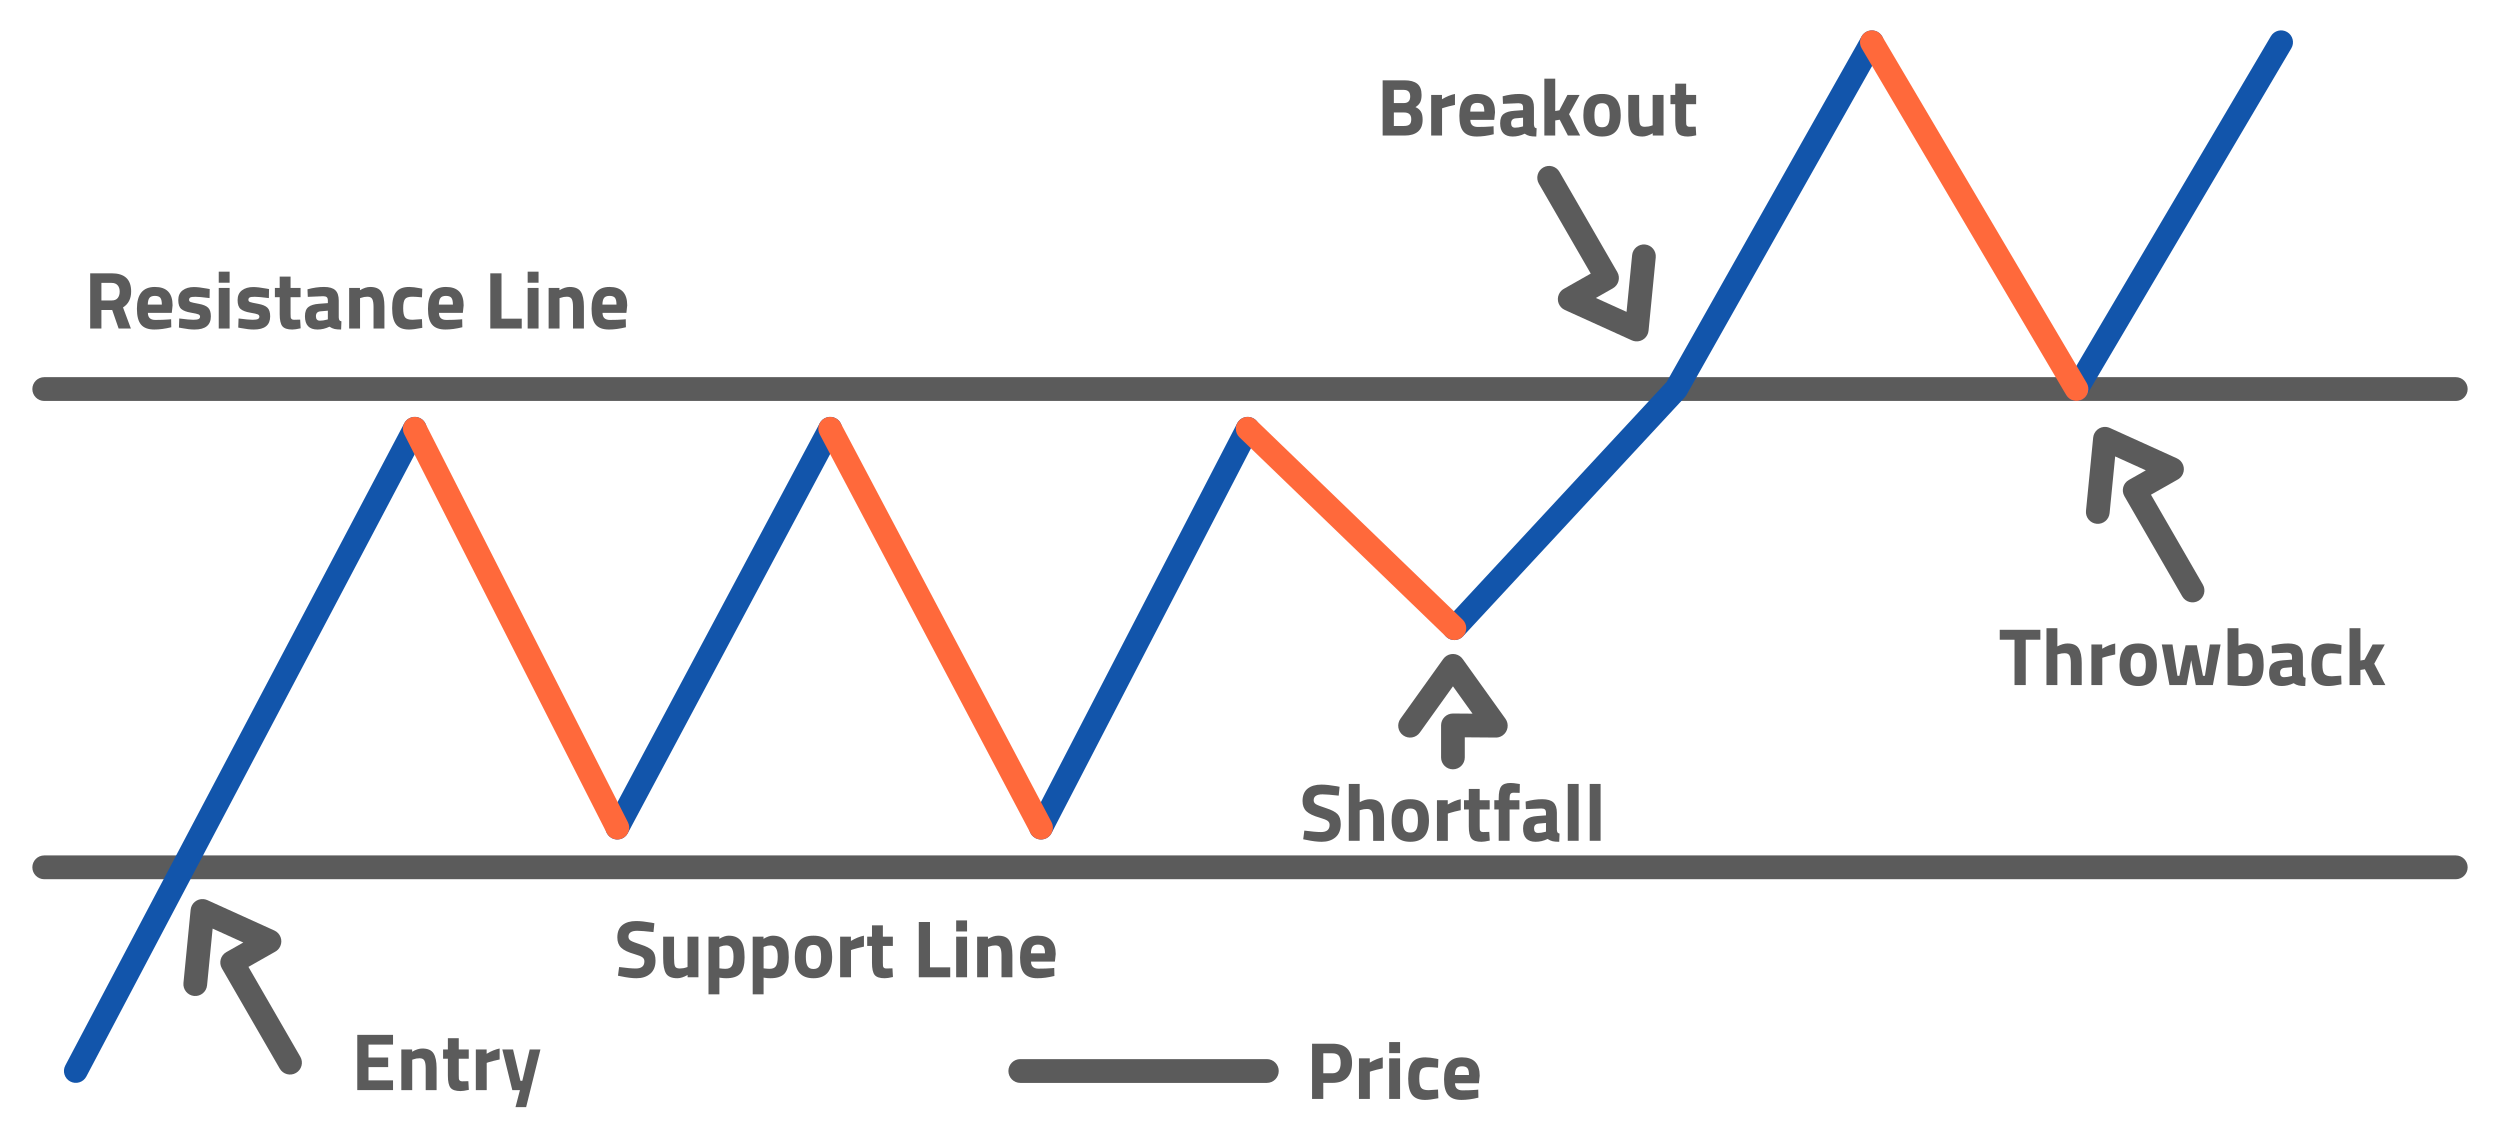 <?xml version="1.0" encoding="UTF-8"?>
<!DOCTYPE svg PUBLIC "-//W3C//DTD SVG 1.1//EN" "http://www.w3.org/Graphics/SVG/1.1/DTD/svg11.dtd">
<!-- Creator: CorelDRAW 2018 (64-Bit) -->
<svg xmlns="http://www.w3.org/2000/svg" xml:space="preserve" width="630px" height="289px" version="1.1" style="shape-rendering:geometricPrecision; text-rendering:geometricPrecision; image-rendering:optimizeQuality; fill-rule:evenodd; clip-rule:evenodd"
viewBox="0 0 23442.8 10753.9"
 xmlns:xlink="http://www.w3.org/1999/xlink">
 <defs>
  <style type="text/css">
   <![CDATA[
    .fil0 {fill:none}
    .fil2 {fill:#1255ab;fill-rule:nonzero}
    .fil1 {fill:#5B5B5B;fill-rule:nonzero}
    .fil3 {fill:#ff693b;fill-rule:nonzero}
   ]]>
  </style>
 </defs>
 <g id="Layer_x0020_1">
  <g id="_2179503047152">
   <rect class="fil0" width="23442.8" height="10753.9"/>
   <path class="fil1" d="M9567.5 10154.6c-61.6,0 -111.6,-50 -111.6,-111.7 0,-61.6 50,-111.6 111.6,-111.6l2311.8 0c61.6,0 111.6,50 111.6,111.6 0,61.7 -50,111.7 -111.6,111.7l-2311.8 0z"/>
   <path class="fil1" d="M12493.9 10154.2l-85.3 0 0 150.8 -105.2 0 0 -518.1 190.5 0c122.9,0 184.4,60 184.4,179.8 0,60.5 -15.6,106.8 -46.8,139.1 -31.3,32.2 -77.1,48.4 -137.6,48.4zm-85.3 -89.9l84.6 0c52.3,0 78.4,-32.5 78.4,-97.6 0,-32 -6.3,-55 -19,-68.9 -12.7,-14 -32.5,-21 -59.4,-21l-84.6 0 0 187.5zm334.5 240.7l0 -380.9 101.3 0 0 40.4c42.7,-25.4 83.3,-42 121.9,-49.6l0 102.9c-41.1,8.6 -76.4,17.5 -105.9,26.7l-15.2 5.3 0 255.2 -102.1 0zm283.4 0l0 -380.9 102.1 0 0 380.9 -102.1 0zm0 -429.7l0 -103.6 102.1 0 0 103.6 -102.1 0zm339.1 39.6c26.4,0 60.2,4.1 101.3,12.2l20.6 4.6 -3 80.7c-40.2,-4 -69.9,-6 -89.2,-6 -35,0 -58.3,7.5 -69.7,22.4 -11.4,15 -17.1,43.3 -17.1,85 0,41.6 5.7,70.2 17.1,85.7 11.4,15.5 34.9,23.2 70.5,23.2l88.4 -6 3 81.5c-54.3,10.6 -95.7,16 -124.2,16 -56.4,0 -96.9,-15.9 -121.5,-47.6 -24.7,-31.8 -37,-82.7 -37,-152.8 0,-70.1 12.7,-120.8 38.1,-152 25.4,-31.3 66.3,-46.9 122.7,-46.9zm278.1 243.1c0.5,23.3 6.7,40.2 18.7,50.7 11.9,10.4 29,15.6 51.4,15.6 47.2,0 89.4,-1.6 126.5,-4.6l21.3 -2.3 1.5 75.4c-58.4,14.3 -111.2,21.4 -158.4,21.4 -57.5,0 -99.1,-15.3 -125,-45.7 -25.9,-30.5 -38.9,-80 -38.9,-148.6 0,-136.7 56.2,-205 168.4,-205 110.8,0 166.1,57.4 166.1,172.2l-7.6 70.9 -224 0zm131 -77.7c0,-30.5 -4.8,-51.7 -14.4,-63.7 -9.7,-11.9 -26.6,-17.9 -50.7,-17.9 -24.1,0 -41.1,6.3 -51,18.7 -9.9,12.5 -15.2,33.4 -15.7,62.9l131.8 0z"/>
   <polygon class="fil1" points="3350.2,10222 3350.2,9703.9 3685.5,9703.9 3685.5,9795.3 3455.4,9795.3 3455.4,9916.4 3639.8,9916.4 3639.8,10006.4 3455.4,10006.4 3455.4,10130.6 3685.5,10130.6 3685.5,10222 "/>
   <path id="1" class="fil1" d="M3865.3 10222l-102.1 0 0 -381 101.3 0 0 21.3c34.6,-20.3 66.3,-30.4 95.3,-30.4 50.8,0 85.8,15 105.1,44.9 19.3,30 29,76.2 29,138.7l0 206.5 -102.1 0 0 -203.5c0,-32.5 -3.8,-56.5 -11.5,-72 -7.6,-15.4 -22.8,-23.2 -45.7,-23.2 -20.8,0 -40.8,3.6 -60.2,10.7l-9.1 3 0 285z"/>
   <path id="2" class="fil1" d="M4395.6 9927.9l-93.7 0 0 156.2c0,15.2 0.4,26 1.1,32.4 0.8,6.3 3.6,11.8 8.4,16.3 4.9,4.6 12.3,6.9 22.5,6.9l57.9 -1.5 4.6 81.5c-34.1,7.6 -60,11.4 -77.7,11.4 -45.7,0 -77,-10.3 -93.8,-30.8 -16.7,-20.6 -25.1,-58.6 -25.1,-113.9l0 -158.5 -45 0 0 -86.9 45 0 0 -105.9 102.1 0 0 105.9 93.7 0 0 86.9z"/>
   <path id="3" class="fil1" d="M4461.9 10222l0 -381 101.4 0 0 40.4c42.6,-25.4 83.3,-41.9 121.9,-49.5l0 102.8c-41.2,8.7 -76.5,17.6 -105.9,26.7l-15.3 5.3 0 255.3 -102.1 0z"/>
   <polygon id="4" class="fil1" points="4710.3,9841 4810.9,9841 4880.2,10135.1 4897.8,10135.1 4967.1,9841 5067.7,9841 4933.6,10382 4833.8,10382 4875.6,10222 4804,10222 "/>
   <path class="fil1" d="M1941.7 9239.5c-6,61.1 -60.5,105.8 -121.7,99.8 -61.1,-6 -105.8,-60.5 -99.8,-121.6l67.4 -686.7c6,-61.2 60.5,-105.9 121.6,-99.9 12.4,1.3 24.1,4.5 34.9,9.3l628.4 284.9c56.1,25.3 81.1,91.3 55.8,147.4 -10.9,24.1 -29.3,42.5 -51.2,53.6l-247.5 140.3 486.4 842.5c30.9,53.2 12.7,121.3 -40.5,152.1 -53.2,30.9 -121.4,12.7 -152.2,-40.5l-543 -940.6c-30.4,-53.5 -11.6,-121.4 41.8,-151.8l159.3 -90.3 -287.5 -130.4 -52.2 531.9z"/>
   <path class="fil1" d="M415 3759.9c-61.7,0 -111.7,-50 -111.7,-111.7 0,-61.6 50,-111.6 111.7,-111.6l22612.9 0c61.6,0 111.6,50 111.6,111.6 0,61.7 -50,111.7 -111.6,111.7l-22612.9 0z"/>
   <path class="fil1" d="M23027.9 8021.4c61.6,0 111.6,49.9 111.6,111.6 0,61.6 -50,111.6 -111.6,111.6l-22612.9 0c-61.7,0 -111.7,-50 -111.7,-111.6 0,-61.7 50,-111.6 111.7,-111.6l22612.9 0z"/>
   <path class="fil2" d="M809.5 10094.8c-28.6,54.4 -96,75.3 -150.4,46.7 -54.4,-28.7 -75.3,-96 -46.7,-150.5l3178.5 -6022.5c28.6,-54.4 96,-75.3 150.4,-46.7 54.5,28.7 75.4,96 46.7,150.5l-3178.5 6022.5z"/>
   <path class="fil2" d="M5886.9 7813.2c-28.9,54.2 -96.3,74.7 -150.5,45.8 -54.2,-28.9 -74.6,-96.3 -45.8,-150.5l1996.2 -3740.5c28.9,-54.1 96.3,-74.6 150.5,-45.7 54.2,28.9 74.7,96.2 45.8,150.4l-1996.2 3740.5z"/>
   <path class="fil2" d="M9860.8 7811.9c-28.2,54.6 -95.4,76.1 -150,47.9 -54.7,-28.1 -76.2,-95.3 -48,-150l1938.1 -3740.5c28.1,-54.6 95.3,-76.1 150,-47.9 54.6,28.2 76.1,95.3 47.9,150l-1938 3740.5z"/>
   <path class="fil2" d="M13719.5 5966.5c-41.9,45 -112.4,47.6 -157.4,5.7 -45.1,-41.9 -47.6,-112.4 -5.7,-157.5l2072 -2233.5 1827.6 -3239.5c30.1,-53.5 97.9,-72.4 151.3,-42.3 53.5,30.1 72.4,97.8 42.3,151.3l-1830.7 3245c-4.8,10.2 -11.2,19.8 -19.2,28.4l-2080.2 2242.4z"/>
   <path class="fil2" d="M19567.4 3704.9c-31.3,53 -99.6,70.6 -152.6,39.3 -53,-31.3 -70.5,-99.7 -39.2,-152.6l1918.7 -3252.1c31.3,-53 99.6,-70.5 152.6,-39.2 53,31.3 70.5,99.6 39.2,152.6l-1918.7 3252z"/>
   <path class="fil3" d="M3790 4070.5c-27.7,-54.9 -5.6,-121.9 49.3,-149.6 54.9,-27.6 121.9,-5.6 149.6,49.3l1899.3 3740.5c27.7,54.9 5.6,121.9 -49.3,149.6 -54.9,27.7 -121.9,5.6 -149.6,-49.3l-1899.3 -3740.5z"/>
   <path class="fil3" d="M7686.4 4072.3c-28.7,-54.5 -7.8,-121.8 46.7,-150.5 54.4,-28.6 121.7,-7.7 150.4,46.7l1976.8 3740.5c28.7,54.4 7.8,121.7 -46.6,150.4 -54.4,28.7 -121.8,7.8 -150.5,-46.7l-1976.8 -3740.4z"/>
   <path class="fil3" d="M11622.7 4100.6c-44.3,-42.6 -45.7,-113.1 -3.1,-157.4 42.6,-44.3 113.1,-45.7 157.5,-3.1l1938 1870.3c44.3,42.6 45.7,113.1 3.1,157.4 -42.6,44.3 -113.2,45.7 -157.5,3.1l-1938 -1870.3z"/>
   <path class="fil3" d="M17456.9 452.9c-31.3,-53 -13.7,-121.3 39.2,-152.6 53,-31.3 121.3,-13.8 152.7,39.2l1918.6 3252.1c31.3,52.9 13.8,121.3 -39.2,152.6 -53,31.3 -121.3,13.7 -152.6,-39.3l-1918.7 -3252z"/>
   <path class="fil1" d="M950.9 2907.2l0 173.7 -105.2 0 0 -518.1 201.2 0c121.9,0 182.8,56.9 182.8,170.7 0,67.5 -25.4,117.3 -76.2,149.3l73.9 198.1 -115 0 -60.2 -173.7 -101.3 0zm97.5 -89.9c24.9,0 43.4,-7.6 55.6,-22.9 12.2,-15.2 18.3,-35.3 18.3,-60.2 0,-24.9 -6.5,-44.7 -19.4,-59.4 -13,-14.7 -31.7,-22.1 -56,-22.1l-96 0 0 164.6 97.5 0zm338.3 116.6c0.5,23.3 6.7,40.2 18.7,50.6 11.9,10.4 29,15.6 51.4,15.6 47.2,0 89.4,-1.5 126.5,-4.5l21.3 -2.3 1.5 75.4c-58.4,14.3 -111.2,21.4 -158.5,21.4 -57.4,0 -99,-15.3 -124.9,-45.8 -25.9,-30.4 -38.9,-80 -38.9,-148.5 0,-136.7 56.2,-205 168.4,-205 110.7,0 166.1,57.4 166.1,172.2l-7.6 70.9 -224 0zm131 -77.8c0,-30.4 -4.8,-51.6 -14.4,-63.6 -9.7,-11.9 -26.6,-17.9 -50.7,-17.9 -24.1,0 -41.2,6.2 -51.1,18.7 -9.9,12.4 -15.1,33.4 -15.6,62.8l131.8 0zm447.3 -60.9c-63,-8.1 -107,-12.2 -132.2,-12.2 -25.1,0 -41.4,2.3 -48.8,6.8 -7.3,4.6 -11,11.9 -11,21.8 0,9.9 4.9,16.7 14.9,20.5 9.9,3.9 35.3,9.4 76.1,16.8 40.9,7.4 70,19.4 87.3,36.2 17.3,16.8 25.9,43.9 25.9,81.5 0,82.3 -51.1,123.5 -153.2,123.5 -33.5,0 -74.1,-4.6 -121.9,-13.8l-24.4 -4.5 3.1 -85.4c63,8.2 106.8,12.2 131.4,12.2 24.7,0 41.4,-2.4 50.3,-7.2 8.9,-4.8 13.4,-12.1 13.4,-21.7 0,-9.7 -4.7,-16.8 -14.1,-21.4 -9.4,-4.5 -33.8,-10.1 -73.2,-16.7 -39.4,-6.6 -68.7,-17.8 -88,-33.5 -19.3,-15.8 -29,-43.9 -29,-84.3 0,-40.3 13.8,-70.8 41.2,-91.4 27.4,-20.6 62.7,-30.8 105.9,-30.8 30,0 70.9,4.8 122.7,14.4l25.1 4.6 -1.5 84.6zm86.1 285.7l0 -381 102.1 0 0 381 -102.1 0zm0 -429.7l0 -103.6 102.1 0 0 103.6 -102.1 0zm470.1 144c-63,-8.1 -107,-12.2 -132.2,-12.2 -25.1,0 -41.4,2.3 -48.7,6.8 -7.4,4.6 -11.1,11.9 -11.1,21.8 0,9.9 5,16.7 14.9,20.5 9.9,3.9 35.3,9.4 76.2,16.8 40.9,7.4 69.9,19.4 87.2,36.2 17.3,16.8 25.9,43.9 25.9,81.5 0,82.3 -51,123.5 -153.1,123.5 -33.6,0 -74.2,-4.6 -121.9,-13.8l-24.4 -4.5 3 -85.4c63,8.2 106.8,12.2 131.5,12.2 24.6,0 41.4,-2.4 50.3,-7.2 8.8,-4.8 13.3,-12.1 13.3,-21.7 0,-9.7 -4.7,-16.8 -14.1,-21.4 -9.4,-4.5 -33.8,-10.1 -73.2,-16.7 -39.3,-6.6 -68.7,-17.8 -88,-33.5 -19.3,-15.8 -28.9,-43.9 -28.9,-84.3 0,-40.3 13.7,-70.8 41.1,-91.4 27.5,-20.6 62.8,-30.8 105.9,-30.8 30,0 70.9,4.8 122.7,14.4l25.2 4.6 -1.6 84.6zm297.2 -8.4l-93.7 0 0 156.2c0,15.2 0.4,26 1.1,32.4 0.8,6.3 3.6,11.8 8.4,16.4 4.8,4.5 12.3,6.8 22.5,6.8l57.9 -1.5 4.5 81.5c-34,7.6 -59.9,11.5 -77.7,11.5 -45.7,0 -76.9,-10.3 -93.7,-30.9 -16.7,-20.6 -25.1,-58.5 -25.1,-113.9l0 -158.5 -45 0 0 -86.9 45 0 0 -105.9 102.1 0 0 105.9 93.7 0 0 86.9zm358.1 32l0 158.5c1,12.2 3.1,20.7 6.1,25.5 3.1,4.8 9.4,8.3 19.1,10.3l-3.1 77c-25.9,0 -46.6,-1.8 -62.1,-5.4 -15.5,-3.5 -31.1,-10.6 -46.9,-21.3 -36.5,17.8 -73.9,26.7 -112,26.7 -78.7,0 -118.1,-41.7 -118.1,-125 0,-40.6 11,-69.5 32.8,-86.5 21.9,-17 55.4,-27 100.6,-30.1l81.5 -6.1 0 -23.6c0,-15.7 -3.6,-26.5 -10.7,-32.4 -7.1,-5.8 -18.5,-8.7 -34.2,-8.7l-143.3 6.1 -3 -70.9c54.3,-14.7 106,-22.1 155,-22.1 49,0 84.3,10.2 105.9,30.5 21.6,20.3 32.4,52.8 32.4,97.5zm-171.4 100.6c-28.5,2.5 -42.7,17.8 -42.7,45.7 0,27.9 12.4,41.9 37.3,41.9 19.3,0 40.4,-3 63.3,-9.1l11.4 -3.1 0 -81.5 -69.3 6.1zm371 161.5l-102.1 0 0 -381 101.4 0 0 21.4c34.5,-20.3 66.3,-30.5 95.2,-30.5 50.8,0 85.9,15 105.2,44.9 19.3,30 28.9,76.2 28.9,138.7l0 206.5 -102.1 0 0 -203.4c0,-32.5 -3.8,-56.5 -11.4,-72 -7.6,-15.5 -22.9,-23.3 -45.7,-23.3 -20.9,0 -40.9,3.6 -60.2,10.7l-9.2 3 0 285zm461.8 -390.1c26.4,0 60.2,4.1 101.3,12.2l20.6 4.6 -3.1 80.7c-40.1,-4 -69.8,-6.1 -89.1,-6.1 -35.1,0 -58.3,7.5 -69.7,22.5 -11.4,15 -17.2,43.3 -17.2,85 0,41.6 5.8,70.2 17.2,85.7 11.4,15.5 34.9,23.2 70.5,23.2l88.3 -6.1 3.1 81.6c-54.4,10.6 -95.8,16 -124.2,16 -56.4,0 -96.9,-15.9 -121.5,-47.7 -24.7,-31.7 -37,-82.6 -37,-152.7 0,-70.1 12.7,-120.8 38.1,-152 25.4,-31.3 66.3,-46.9 122.7,-46.9zm278.1 243.1c0.5,23.3 6.7,40.2 18.7,50.6 11.9,10.4 29,15.6 51.4,15.6 47.2,0 89.4,-1.5 126.5,-4.5l21.3 -2.3 1.5 75.4c-58.4,14.3 -111.2,21.4 -158.5,21.4 -57.4,0 -99,-15.3 -124.9,-45.8 -25.9,-30.4 -38.9,-80 -38.9,-148.5 0,-136.7 56.2,-205 168.4,-205 110.7,0 166.1,57.4 166.1,172.2l-7.6 70.9 -224 0zm131 -77.8c0,-30.4 -4.8,-51.6 -14.4,-63.6 -9.7,-11.9 -26.6,-17.9 -50.7,-17.9 -24.1,0 -41.2,6.2 -51.1,18.7 -9.9,12.4 -15.1,33.4 -15.6,62.8l131.8 0zm645.4 224.8l-294.9 0 0 -518.1 105.2 0 0 425.2 189.7 0 0 92.9zm55.6 0l0 -381 102.1 0 0 381 -102.1 0zm0 -429.7l0 -103.6 102.1 0 0 103.6 -102.1 0zm298.7 429.7l-102.1 0 0 -381 101.4 0 0 21.4c34.5,-20.3 66.2,-30.5 95.2,-30.5 50.8,0 85.8,15 105.2,44.9 19.2,30 28.9,76.2 28.9,138.7l0 206.5 -102.1 0 0 -203.4c0,-32.5 -3.8,-56.5 -11.4,-72 -7.7,-15.5 -22.9,-23.3 -45.7,-23.3 -20.9,0 -40.9,3.6 -60.2,10.7l-9.2 3 0 285zm403.1 -147c0.5,23.3 6.7,40.2 18.7,50.6 11.9,10.4 29,15.6 51.4,15.6 47.2,0 89.4,-1.5 126.5,-4.5l21.3 -2.3 1.5 75.4c-58.4,14.3 -111.2,21.4 -158.4,21.4 -57.5,0 -99.1,-15.3 -125,-45.8 -25.9,-30.4 -38.9,-80 -38.9,-148.5 0,-136.7 56.2,-205 168.4,-205 110.8,0 166.1,57.4 166.1,172.2l-7.6 70.9 -224 0zm131 -77.8c0,-30.4 -4.8,-51.6 -14.4,-63.6 -9.7,-11.9 -26.6,-17.9 -50.7,-17.9 -24.1,0 -41.1,6.2 -51,18.7 -10,12.4 -15.2,33.4 -15.7,62.8l131.8 0z"/>
   <path class="fil1" d="M5976.2 8728.1c-55.4,0 -83.1,18.3 -83.1,54.9 0,16.3 6.9,28.7 20.6,37.3 13.7,8.7 45.9,21.1 96.4,37.4 50.5,16.2 86,34.6 106.3,55.2 20.3,20.6 30.5,52.2 30.5,94.9 0,54.3 -16.5,95.5 -49.6,123.4 -33,28 -76.2,41.9 -129.5,41.9 -39.6,0 -88.1,-6.1 -145.5,-18.3l-27.5 -5.3 10.7 -81.5c68.1,9.1 120.2,13.7 156.2,13.7 53.9,0 80.8,-22.4 80.8,-67.1 0,-16.2 -6.2,-28.9 -18.7,-38 -12.4,-9.2 -37.2,-19.1 -74.3,-29.8 -58.9,-16.7 -100.4,-36.7 -124.5,-59.8 -24.2,-23.1 -36.2,-55.2 -36.2,-96.4 0,-51.8 15.7,-90.4 47.2,-115.8 31.5,-25.4 74.7,-38.1 129.5,-38.1 37.6,0 85.4,5.1 143.3,15.3l27.4 5.3 -8.4 83c-71.6,-8.1 -122.1,-12.2 -151.6,-12.2zm470.9 54.9l102.1 0 0 381 -101.4 0 0 -21.3c-36.5,20.3 -68.3,30.4 -95.2,30.4 -52.8,0 -88.4,-14.6 -106.7,-43.8 -18.3,-29.2 -27.4,-78.1 -27.4,-146.7l0 -199.6 102.1 0 0 201.2c0,37.5 3,63.2 9.1,76.9 6.1,13.7 20.9,20.6 44.2,20.6 22.4,0 43.5,-3.6 63.3,-10.7l9.9 -3 0 -285zm196.6 541l0 -541 101.3 0 0 20.6c33,-19.8 62,-29.7 86.9,-29.7 51.3,0 89.1,15.3 113.5,46.1 24.4,30.7 36.6,82.9 36.6,156.6 0,73.6 -13.5,124.8 -40.4,153.5 -26.9,28.7 -71.1,43 -132.6,43 -16.8,0 -34.8,-1.5 -54.1,-4.5l-9.1 -1.6 0 157 -102.1 0zm168.4 -458.7c-18.8,0 -37.9,3.8 -57.2,11.4l-9.1 3.8 0 199.7c22.8,3 41.4,4.5 55.6,4.5 29.4,0 49.6,-8.6 60.5,-25.9 11,-17.2 16.4,-46.7 16.4,-88.4 0,-70 -22.1,-105.1 -66.2,-105.1zm246.1 458.7l0 -541 101.3 0 0 20.6c33,-19.8 62,-29.7 86.8,-29.7 51.4,0 89.2,15.3 113.6,46.1 24.4,30.7 36.6,82.9 36.6,156.6 0,73.6 -13.5,124.8 -40.4,153.5 -26.9,28.7 -71.1,43 -132.6,43 -16.8,0 -34.8,-1.5 -54.1,-4.5l-9.1 -1.6 0 157 -102.1 0zm168.3 -458.7c-18.8,0 -37.8,3.8 -57.1,11.4l-9.1 3.8 0 199.7c22.8,3 41.4,4.5 55.6,4.5 29.4,0 49.6,-8.6 60.5,-25.9 11,-17.2 16.4,-46.7 16.4,-88.4 0,-70 -22.1,-105.1 -66.3,-105.1zm266.7 -39.2c26.9,-34.8 71.9,-52.2 134.9,-52.2 63,0 107.9,17.4 134.8,52.2 27,34.8 40.4,83.6 40.4,146.6 0,133.6 -58.4,200.4 -175.2,200.4 -116.9,0 -175.3,-66.8 -175.3,-200.4 0,-63 13.5,-111.8 40.4,-146.6zm78.9 232.7c10.4,18.3 29.1,27.5 56,27.5 26.9,0 45.6,-9.2 56,-27.5 10.4,-18.3 15.6,-47 15.6,-86.1 0,-39.1 -5.2,-67.5 -15.6,-85.3 -10.4,-17.8 -29.1,-26.7 -56,-26.7 -26.9,0 -45.6,8.9 -56,26.7 -10.4,17.8 -15.6,46.2 -15.6,85.3 0,39.1 5.2,67.8 15.6,86.1zm305.9 105.2l0 -381 101.3 0 0 40.4c42.7,-25.4 83.3,-41.9 121.9,-49.5l0 102.8c-41.1,8.7 -76.4,17.5 -105.9,26.7l-15.2 5.3 0 255.3 -102.1 0zm494.5 -294.1l-93.7 0 0 156.2c0,15.2 0.4,26 1.1,32.4 0.8,6.3 3.6,11.8 8.4,16.3 4.8,4.6 12.3,6.9 22.5,6.9l57.9 -1.5 4.6 81.5c-34.1,7.6 -60,11.4 -77.8,11.4 -45.7,0 -76.9,-10.3 -93.7,-30.8 -16.7,-20.6 -25.1,-58.6 -25.1,-113.9l0 -158.5 -45 0 0 -86.9 45 0 0 -105.9 102.1 0 0 105.9 93.7 0 0 86.9zm537.9 294.1l-294.8 0 0 -518.1 105.1 0 0 425.1 189.7 0 0 93zm55.7 0l0 -381 102.1 0 0 381 -102.1 0zm0 -429.8l0 -103.6 102.1 0 0 103.6 -102.1 0zm298.6 429.8l-102 0 0 -381 101.3 0 0 21.3c34.5,-20.3 66.3,-30.4 95.2,-30.4 50.8,0 85.9,15 105.2,44.9 19.3,30 28.9,76.2 28.9,138.7l0 206.5 -102.1 0 0 -203.5c0,-32.5 -3.8,-56.5 -11.4,-72 -7.6,-15.5 -22.9,-23.2 -45.7,-23.2 -20.8,0 -40.9,3.6 -60.2,10.7l-9.2 3 0 285zm403.1 -147.1c0.5,23.4 6.7,40.3 18.7,50.7 11.9,10.4 29.1,15.6 51.4,15.6 47.3,0 89.4,-1.5 126.5,-4.6l21.3 -2.2 1.6 75.4c-58.5,14.2 -111.3,21.3 -158.5,21.3 -57.4,0 -99.1,-15.2 -125,-45.7 -25.9,-30.5 -38.8,-80 -38.8,-148.6 0,-136.6 56.1,-204.9 168.4,-204.9 110.7,0 166.1,57.4 166.1,172.2l-7.7 70.8 -224 0zm131.1 -77.7c0,-30.5 -4.9,-51.7 -14.5,-63.6 -9.7,-12 -26.5,-17.9 -50.7,-17.9 -24.1,0 -41.1,6.2 -51,18.6 -9.9,12.5 -15.1,33.4 -15.6,62.9l131.8 0z"/>
   <path class="fil1" d="M13313.5 6869.9c-35.9,50.1 -105.6,61.6 -155.7,25.7 -50.1,-35.8 -61.6,-105.5 -25.7,-155.6l401.7 -561c35.9,-50.1 105.6,-61.6 155.7,-25.7 10.9,7.8 20,17.3 27.2,27.8l400.2 558.9c35.9,50.1 24.4,119.8 -25.7,155.7 -22.6,16.2 -49.3,22.7 -75,20.4l-280.7 -2.2 0 188.9c0,61.4 -49.8,111.2 -111.2,111.2 -61.4,0 -111.2,-49.8 -111.2,-111.2l0 -301.4c0.2,-61.4 50.2,-111 111.6,-110.7l183.4 1.4 -183.6 -256.5 -311 434.3z"/>
   <path class="fil1" d="M12401.6 7448.7c-55.4,0 -83.1,18.3 -83.1,54.9 0,16.2 6.9,28.7 20.6,37.3 13.7,8.7 45.8,21.1 96.4,37.4 50.5,16.2 86,34.6 106.3,55.2 20.3,20.6 30.5,52.2 30.5,94.9 0,54.3 -16.6,95.5 -49.6,123.4 -33,27.9 -76.2,41.9 -129.5,41.9 -39.6,0 -88.1,-6.1 -145.5,-18.3l-27.5 -5.3 10.7 -81.5c68.1,9.1 120.1,13.7 156.2,13.7 53.8,0 80.8,-22.4 80.8,-67.1 0,-16.2 -6.3,-28.9 -18.7,-38.1 -12.4,-9.1 -37.2,-19 -74.3,-29.7 -58.9,-16.8 -100.4,-36.7 -124.6,-59.8 -24.1,-23.1 -36.2,-55.2 -36.2,-96.4 0,-51.8 15.8,-90.4 47.3,-115.8 31.5,-25.4 74.6,-38.1 129.5,-38.1 37.6,0 85.3,5.1 143.3,15.2l27.4 5.4 -8.4 83c-71.6,-8.1 -122.2,-12.2 -151.6,-12.2zm348.2 435.9l-102.1 0 0 -533.4 102.1 0 0 170.7c35,-18.3 66.5,-27.5 94.5,-27.5 50.8,0 85.8,15 105.1,45 19.3,30 29,76.2 29,138.7l0 206.5 -102.1 0 0 -204.2c0,-32 -3.8,-55.8 -11.5,-71.3 -7.6,-15.5 -22.8,-23.2 -45.7,-23.2 -19.8,0 -39.6,3 -59.4,9.1l-9.9 3.1 0 286.5zm339.8 -338c26.9,-34.8 71.9,-52.2 134.9,-52.2 63,0 107.9,17.4 134.8,52.2 27,34.8 40.4,83.7 40.4,146.7 0,133.6 -58.4,200.4 -175.2,200.4 -116.9,0 -175.3,-66.8 -175.3,-200.4 0,-63 13.5,-111.9 40.4,-146.7zm78.9 232.8c10.4,18.3 29.1,27.4 56,27.4 26.9,0 45.6,-9.1 56,-27.4 10.4,-18.3 15.6,-47 15.6,-86.1 0,-39.1 -5.2,-67.5 -15.6,-85.3 -10.4,-17.8 -29.1,-26.7 -56,-26.7 -26.9,0 -45.6,8.9 -56,26.7 -10.4,17.8 -15.6,46.2 -15.6,85.3 0,39.1 5.2,67.8 15.6,86.1zm305.9 105.2l0 -381 101.3 0 0 40.4c42.7,-25.4 83.3,-41.9 121.9,-49.6l0 102.9c-41.1,8.6 -76.4,17.5 -105.9,26.7l-15.2 5.3 0 255.3 -102.1 0zm494.5 -294.2l-93.7 0 0 156.2c0,15.3 0.4,26.1 1.1,32.4 0.8,6.4 3.6,11.8 8.4,16.4 4.8,4.6 12.3,6.9 22.5,6.9l57.9 -1.6 4.6 81.6c-34.1,7.6 -60,11.4 -77.8,11.4 -45.7,0 -76.9,-10.3 -93.7,-30.9 -16.7,-20.5 -25.1,-58.5 -25.1,-113.9l0 -158.5 -45 0 0 -86.8 45 0 0 -105.9 102.1 0 0 105.9 93.7 0 0 86.8zm186.7 0l0 294.2 -102.1 0 0 -294.2 -41.2 0 0 -86.8 41.2 0 0 -16.8c0,-54.8 8.1,-92.7 24.4,-113.5 16.2,-20.8 45.2,-31.2 86.8,-31.2 18.3,0 41.9,2.5 70.9,7.6l16 2.3 -1.5 83c-22.4,-1 -41.2,-1.5 -56.4,-1.5 -15.3,0 -25.4,4 -30.5,12.2 -5.1,8.1 -7.6,22.1 -7.6,41.9l0 16 92.2 0 0 86.8 -92.2 0zm443.4 32.1l0 158.4c1.1,12.2 3.1,20.7 6.1,25.6 3.1,4.8 9.4,8.2 19.1,10.2l-3.1 77c-25.9,0 -46.6,-1.8 -62.1,-5.3 -15.5,-3.6 -31.1,-10.7 -46.8,-21.4 -36.6,17.8 -73.9,26.7 -112,26.7 -78.8,0 -118.1,-41.6 -118.1,-125 0,-40.6 10.9,-69.4 32.7,-86.4 21.9,-17.1 55.4,-27.1 100.6,-30.1l81.5 -6.1 0 -23.6c0,-15.8 -3.5,-26.6 -10.6,-32.4 -7.1,-5.9 -18.6,-8.8 -34.3,-8.8l-143.3 6.1 -3 -70.9c54.3,-14.7 106,-22.1 155,-22.1 49.1,0 84.4,10.2 106,30.5 21.5,20.3 32.3,52.8 32.3,97.6zm-171.4 100.5c-28.5,2.6 -42.7,17.8 -42.7,45.7 0,28 12.5,42 37.4,42 19.3,0 40.4,-3.1 63.2,-9.2l11.4 -3 0 -81.6 -69.3 6.1zm273.5 161.6l0 -533.4 102.1 0 0 533.4 -102.1 0zm205.8 0l0 -533.4 102.1 0 0 533.4 -102.1 0z"/>
   <path class="fil1" d="M19782 4811.8c-6,61.2 -60.5,105.9 -121.7,99.9 -61.2,-6 -105.9,-60.5 -99.8,-121.6l67.4 -686.7c6,-61.2 60.4,-105.9 121.6,-99.9 12.4,1.3 24.1,4.5 34.8,9.3l628.5 284.9c56.1,25.3 81,91.2 55.8,147.4 -10.9,24.1 -29.3,42.5 -51.2,53.6l-247.5 140.3 486.4 842.5c30.8,53.2 12.7,121.3 -40.6,152.1 -53.2,30.9 -121.3,12.7 -152.1,-40.5l-543.1 -940.6c-30.3,-53.5 -11.6,-121.4 41.9,-151.8l159.3 -90.3 -287.5 -130.4 -52.2 531.8z"/>
   <path class="fil1" d="M18751.8 5998.8l0 -93 381 0 0 93 -137.1 0 0 425.2 -105.2 0 0 -425.2 -138.7 0zm540.3 425.2l-102.1 0 0 -533.4 102.1 0 0 170.7c35,-18.3 66.5,-27.4 94.4,-27.4 50.8,0 85.9,14.9 105.2,44.9 19.3,30 28.9,76.2 28.9,138.7l0 206.5 -102.1 0 0 -204.2c0,-32 -3.8,-55.8 -11.4,-71.3 -7.6,-15.5 -22.9,-23.2 -45.7,-23.2 -19.8,0 -39.6,3 -59.4,9.1l-9.9 3.1 0 286.5zm319.2 0l0 -381 101.4 0 0 40.4c42.6,-25.4 83.2,-41.9 121.9,-49.5l0 102.8c-41.2,8.7 -76.5,17.5 -106,26.7l-15.2 5.3 0 255.3 -102.1 0zm304 -337.9c27,-34.9 71.9,-52.2 134.9,-52.2 63,0 107.9,17.3 134.9,52.2 26.9,34.8 40.3,83.6 40.3,146.6 0,133.6 -58.4,200.4 -175.2,200.4 -116.8,0 -175.3,-66.8 -175.3,-200.4 0,-63 13.5,-111.8 40.4,-146.6zm78.9 232.7c10.4,18.3 29.1,27.5 56,27.5 26.9,0 45.6,-9.2 56,-27.5 10.4,-18.3 15.6,-47 15.6,-86.1 0,-39.1 -5.2,-67.5 -15.6,-85.3 -10.4,-17.8 -29.1,-26.7 -56,-26.7 -26.9,0 -45.6,8.9 -56,26.7 -10.4,17.8 -15.6,46.2 -15.6,85.3 0,39.1 5.2,67.8 15.6,86.1zm277 -275.8l100.5 0 46.5 294.1 18.3 0 57.9 -286.5 105.2 0 57.9 286.5 18.3 0 46.4 -294.1 100.6 0 -72.4 381 -160 0 -43.4 -233.2 -43.5 233.2 -160 0 -72.3 -381zm801.5 -9.1c53.4,0 92.3,14.6 117,43.8 24.6,29.2 36.9,81.4 36.9,156.6 0,75.1 -14.2,127.1 -42.6,155.8 -28.5,28.7 -77.5,43 -147.1,43 -21.8,0 -61.7,-2.5 -119.6,-7.6l-29 -3 0 -531.9 102.1 0 0 163.8c32.5,-13.7 60,-20.5 82.3,-20.5zm-35.8 307.8c34,0 56.9,-8.3 68.6,-24.8 11.7,-16.5 17.5,-46.1 17.5,-88.8 0,-68.5 -21.3,-102.8 -64,-102.8 -20.3,0 -39.6,2.5 -57.9,7.6l-10.7 2.3 0 203.4c23.4,2.1 38.9,3.1 46.5,3.1zm557.7 -179.8l0 158.5c1.1,12.1 3.1,20.7 6.2,25.5 3,4.8 9.3,8.2 19,10.3l-3.1 76.9c-25.9,0 -46.6,-1.8 -62.1,-5.3 -15.5,-3.6 -31.1,-10.7 -46.8,-21.3 -36.6,17.7 -73.9,26.6 -112,26.6 -78.8,0 -118.1,-41.6 -118.1,-124.9 0,-40.7 10.9,-69.5 32.7,-86.5 21.9,-17 55.4,-27.1 100.6,-30.1l81.5 -6.1 0 -23.6c0,-15.8 -3.5,-26.6 -10.6,-32.4 -7.1,-5.9 -18.6,-8.8 -34.3,-8.8l-143.2 6.1 -3.1 -70.8c54.4,-14.8 106,-22.1 155.1,-22.1 49,0 84.3,10.1 105.9,30.4 21.6,20.4 32.3,52.9 32.3,97.6zm-171.4 100.5c-28.4,2.6 -42.7,17.8 -42.7,45.8 0,27.9 12.5,41.9 37.4,41.9 19.3,0 40.4,-3.1 63.2,-9.2l11.4 -3 0 -81.6 -69.3 6.1zm411.5 -228.5c26.4,0 60.1,4 101.3,12.1l20.6 4.6 -3.1 80.8c-40.1,-4.1 -69.8,-6.1 -89.1,-6.1 -35.1,0 -58.3,7.5 -69.7,22.5 -11.5,15 -17.2,43.3 -17.2,84.9 0,41.7 5.7,70.3 17.2,85.8 11.4,15.4 34.9,23.2 70.4,23.2l88.4 -6.1 3.1 81.5c-54.4,10.7 -95.8,16 -124.2,16 -56.4,0 -96.9,-15.9 -121.6,-47.6 -24.6,-31.8 -36.9,-82.7 -36.9,-152.8 0,-70.1 12.7,-120.7 38.1,-152 25.4,-31.2 66.3,-46.8 122.7,-46.8zm299.4 390.1l-102.1 0 0 -533.4 102.1 0 0 303.3 38.8 -6.9 75.5 -144 114.3 0 -99.1 180.6 104.4 200.4 -115 0 -77 -148.6 -41.9 6.9 0 141.7z"/>
   <path class="fil1" d="M15304.6 2392.5c6,-61.2 60.5,-105.9 121.7,-99.9 61.1,6.1 105.8,60.5 99.8,121.7l-67.4 686.7c-6,61.1 -60.5,105.8 -121.6,99.8 -12.4,-1.2 -24.1,-4.4 -34.9,-9.2l-628.4 -284.9c-56.1,-25.3 -81.1,-91.3 -55.8,-147.4 10.9,-24.2 29.3,-42.5 51.2,-53.6l247.5 -140.3 -486.4 -842.5c-30.8,-53.2 -12.7,-121.4 40.5,-152.2 53.2,-30.8 121.4,-12.6 152.2,40.6l543.1 940.6c30.3,53.4 11.5,121.4 -41.9,151.7l-159.3 90.4 287.5 130.3 52.2 -531.8z"/>
   <path class="fil1" d="M12965.3 753l203.4 0c53.9,0 94.2,10.8 121.2,32.4 26.9,21.6 40.4,56.5 40.4,104.8 0,28.9 -4.4,51.9 -13,68.9 -8.6,17 -23.4,32.2 -44.2,45.4 22.9,9.6 39.7,23.6 50.7,41.9 10.9,18.3 16.4,43.7 16.4,76.2 0,50.3 -14.8,87.6 -44.2,112 -29.5,24.4 -70.9,36.5 -124.2,36.5l-206.5 0 0 -518.1zm201.1 301.8l-96 0 0 126.4 96 0c22.9,0 39.8,-4.5 50.7,-13.7 10.9,-9.1 16.4,-25.9 16.4,-50.3 0,-41.6 -22.4,-62.4 -67.1,-62.4zm-3 -211.9l-93 0 0 123.5 93.7 0c39.7,0 59.5,-20.6 59.5,-61.8 0,-41.1 -20.1,-61.7 -60.2,-61.7zm256.8 428.2l0 -380.9 101.3 0 0 40.4c42.7,-25.4 83.3,-41.9 121.9,-49.6l0 102.9c-41.1,8.6 -76.4,17.5 -105.9,26.7l-15.2 5.3 0 255.2 -102.1 0zm367.2 -147c0.5,23.4 6.7,40.2 18.7,50.7 11.9,10.4 29.1,15.6 51.4,15.6 47.3,0 89.4,-1.5 126.5,-4.6l21.3 -2.3 1.6 75.5c-58.5,14.2 -111.3,21.3 -158.5,21.3 -57.4,0 -99.1,-15.2 -125,-45.7 -25.9,-30.5 -38.9,-80 -38.9,-148.6 0,-136.7 56.2,-205 168.4,-205 110.8,0 166.1,57.4 166.1,172.2l-7.6 70.9 -224 0zm131.1 -77.7c0,-30.5 -4.9,-51.7 -14.5,-63.7 -9.7,-11.9 -26.5,-17.9 -50.7,-17.9 -24.1,0 -41.1,6.3 -51,18.7 -9.9,12.5 -15.1,33.4 -15.6,62.9l131.8 0zm465.5 -37.4l0 158.5c1,12.2 3.1,20.7 6.1,25.5 3.1,4.9 9.4,8.3 19.1,10.3l-3.1 77c-25.9,0 -46.6,-1.8 -62.1,-5.3 -15.5,-3.6 -31.1,-10.7 -46.9,-21.4 -36.5,17.8 -73.9,26.7 -111.9,26.7 -78.8,0 -118.2,-41.7 -118.2,-125 0,-40.6 11,-69.4 32.8,-86.5 21.9,-17 55.4,-27 100.6,-30l81.5 -6.1 0 -23.7c0,-15.7 -3.5,-26.5 -10.7,-32.3 -7.1,-5.9 -18.5,-8.8 -34.2,-8.8l-143.3 6.1 -3 -70.9c54.3,-14.7 106,-22.1 155,-22.1 49,0 84.3,10.2 105.9,30.5 21.6,20.3 32.4,52.8 32.4,97.5zm-171.4 100.6c-28.5,2.6 -42.7,17.8 -42.7,45.7 0,28 12.5,41.9 37.3,41.9 19.4,0 40.4,-3 63.3,-9.1l11.4 -3.1 0 -81.5 -69.3 6.1zm371 161.5l-102.1 0 0 -533.3 102.1 0 0 303.2 38.9 -6.8 75.4 -144 114.3 0 -99 180.6 104.4 200.3 -115.1 0 -76.9 -148.5 -42 6.8 0 141.7zm304.1 -337.9c26.9,-34.8 71.8,-52.2 134.8,-52.2 63,0 108,17.4 134.9,52.2 26.9,34.8 40.4,83.7 40.4,146.7 0,133.6 -58.4,200.4 -175.3,200.4 -116.8,0 -175.2,-66.8 -175.2,-200.4 0,-63 13.4,-111.9 40.4,-146.7zm78.8 232.8c10.4,18.3 29.1,27.4 56,27.4 26.9,0 45.6,-9.1 56,-27.4 10.4,-18.3 15.7,-47 15.7,-86.1 0,-39.1 -5.3,-67.6 -15.7,-85.3 -10.4,-17.8 -29.1,-26.7 -56,-26.7 -26.9,0 -45.6,8.9 -56,26.7 -10.4,17.7 -15.6,46.2 -15.6,85.3 0,39.1 5.2,67.8 15.6,86.1zm530.7 -275.8l102.1 0 0 380.9 -101.3 0 0 -21.3c-36.6,20.3 -68.4,30.5 -95.3,30.5 -52.8,0 -88.4,-14.6 -106.6,-43.8 -18.3,-29.2 -27.5,-78.1 -27.5,-146.7l0 -199.6 102.1 0 0 201.1c0,37.6 3.1,63.3 9.2,77 6.1,13.7 20.8,20.6 44.2,20.6 22.3,0 43.4,-3.6 63.2,-10.7l9.9 -3.1 0 -284.9zm407.6 86.8l-93.7 0 0 156.2c0,15.3 0.4,26.1 1.2,32.4 0.7,6.4 3.5,11.8 8.4,16.4 4.8,4.6 12.3,6.9 22.4,6.9l57.9 -1.6 4.6 81.6c-34,7.6 -59.9,11.4 -77.7,11.4 -45.7,0 -77,-10.3 -93.7,-30.9 -16.8,-20.5 -25.2,-58.5 -25.2,-113.9l0 -158.5 -44.9 0 0 -86.8 44.9 0 0 -105.9 102.1 0 0 105.9 93.7 0 0 86.8z"/>
  </g>
 </g>
</svg>
